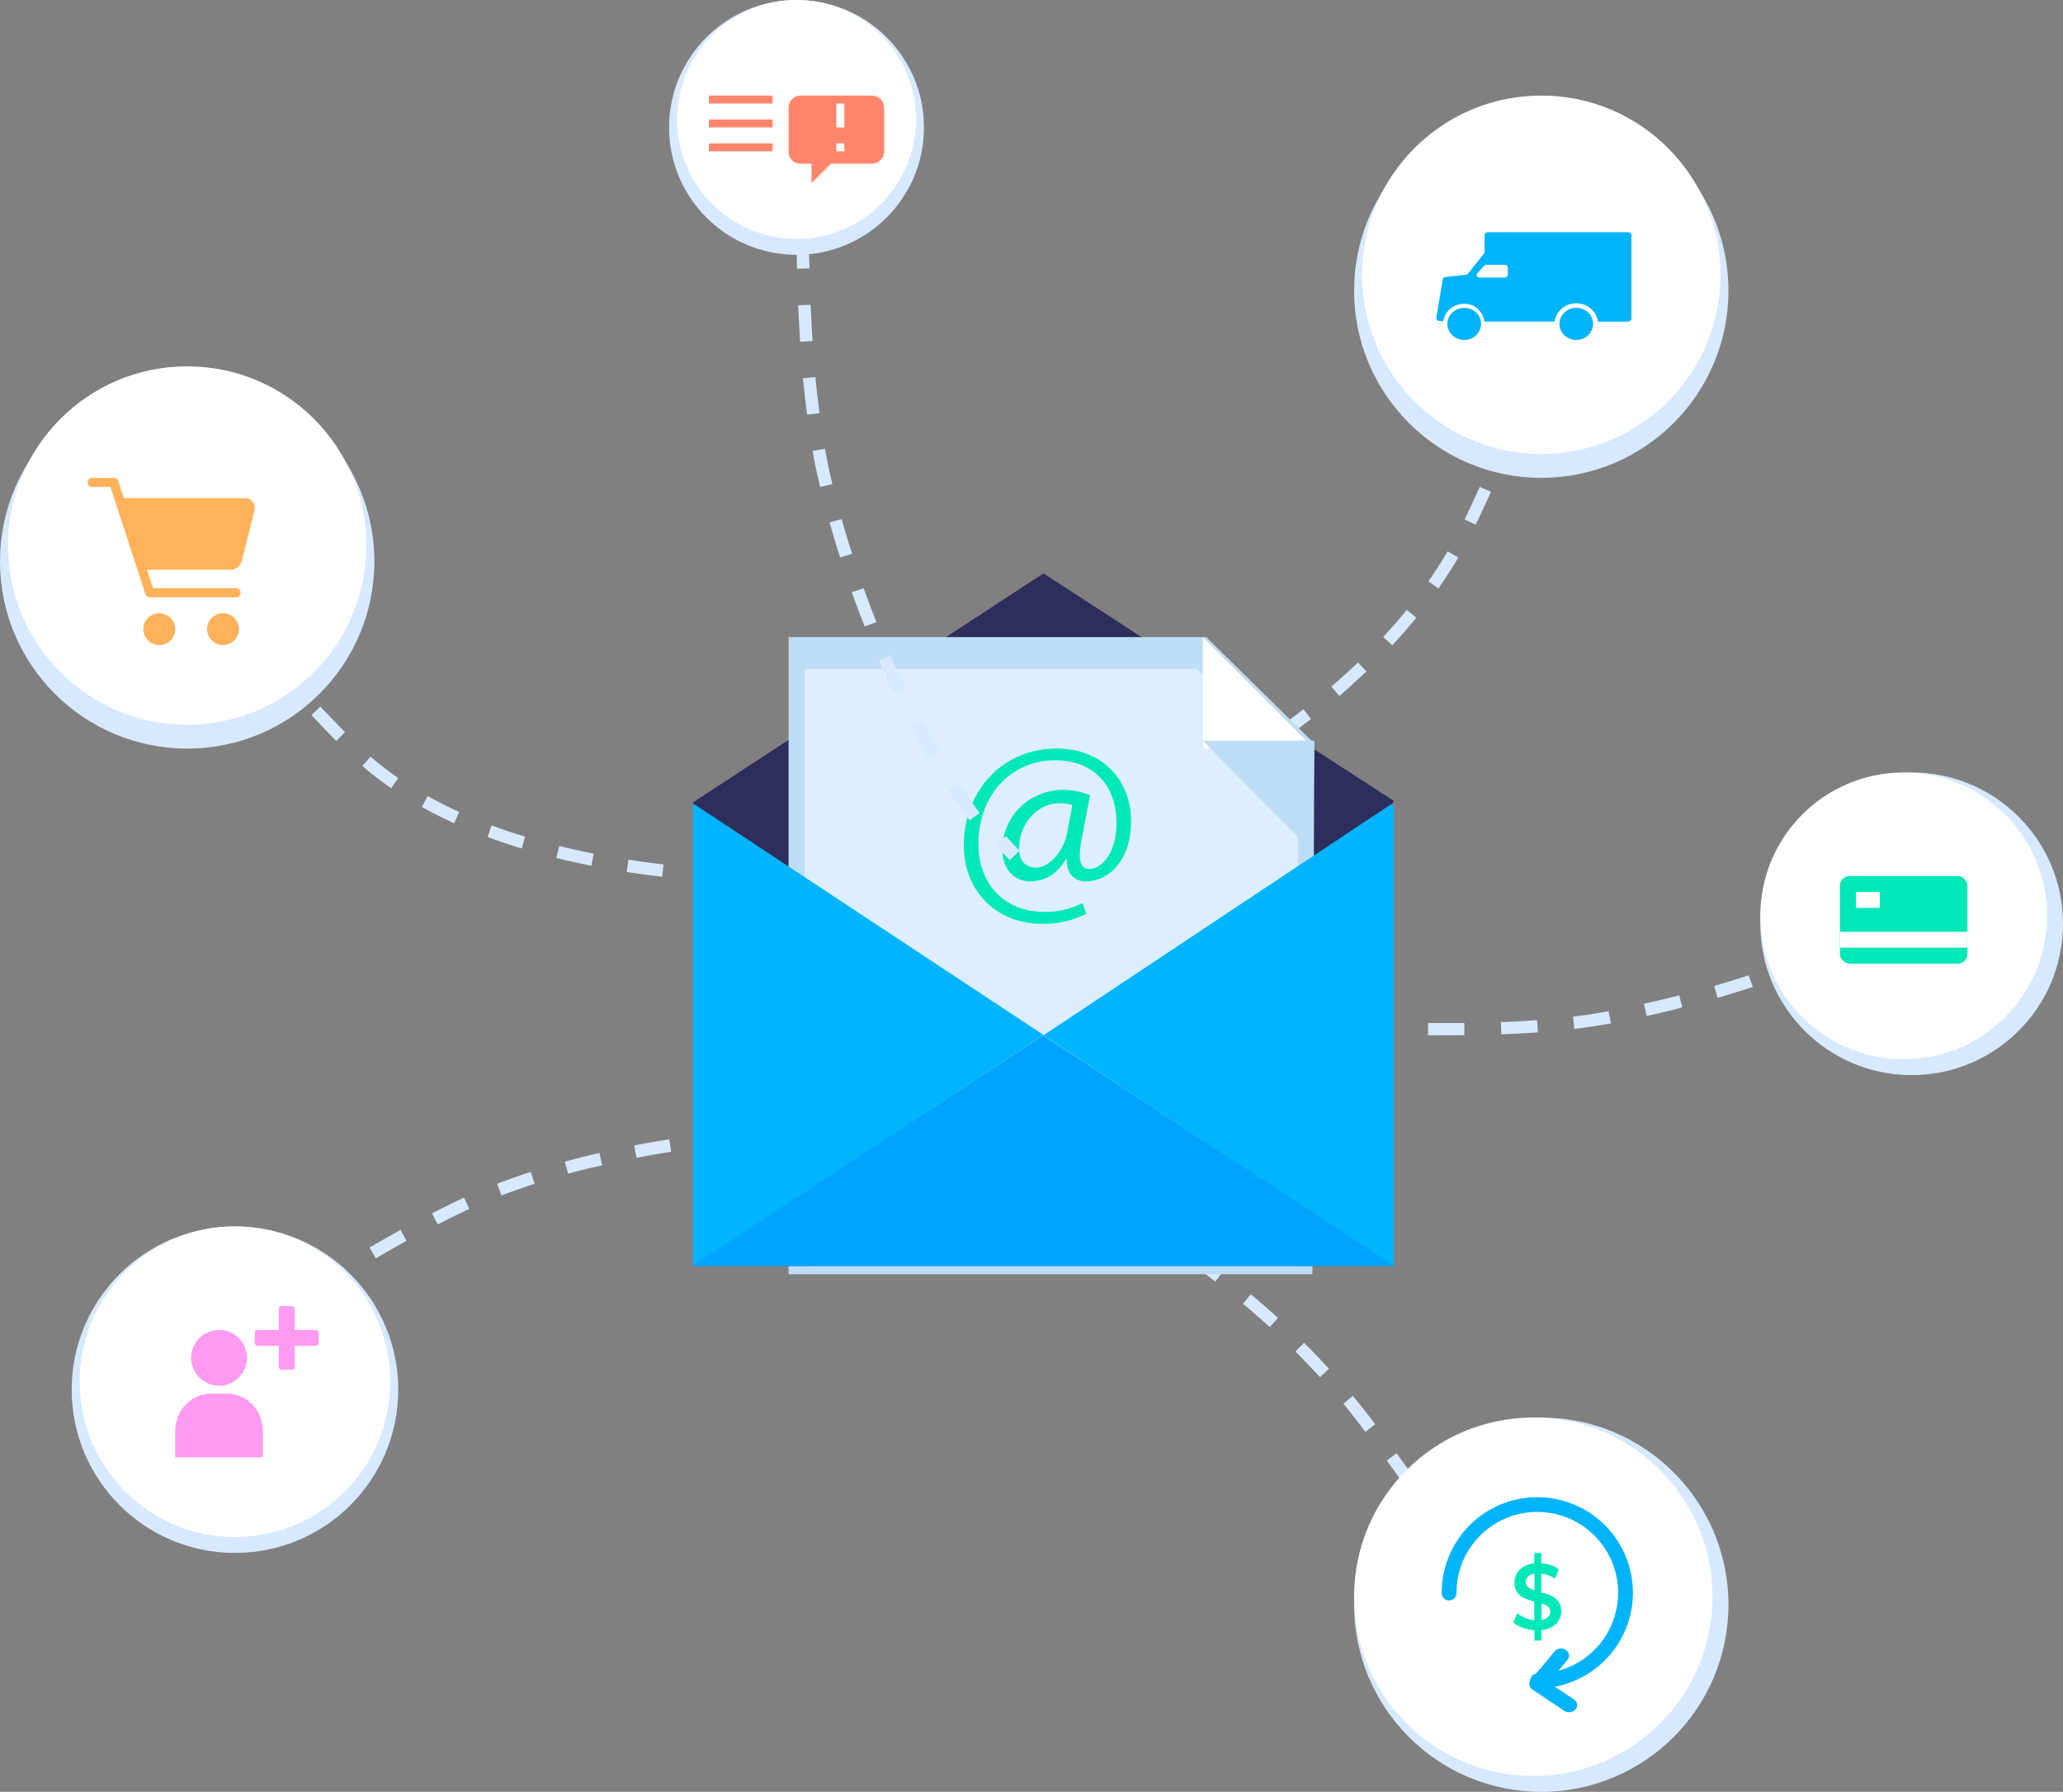 <svg width="259" height="225" xmlns="http://www.w3.org/2000/svg"><rect width="100%" height="100%" fill="#808080" stroke="none"/><g fill-rule="nonzero" fill="none"><circle fill="#D7E9FF" cx="193.5" cy="201.5" r="23.5"/><circle fill="#D7E9FF" cx="240" cy="116" r="19"/><circle fill="#D7E9FF" cx="193.5" cy="36.5" r="23.5"/><circle fill="#D7E9FF" cx="29.5" cy="174.5" r="20.5"/><circle fill="#D7E9FF" cx="23.5" cy="70.5" r="23.5"/><path d="M98.065 144L98 142.101c1.277-.088 2-.101 2-.101v1.899s-.697.012-1.935.101zM26.106 174L25 172.894a76.308 76.308 0 013.25-3.115l1.024 1.168A67.425 67.425 0 0026.106 174zm6.526-5.95l-.972-1.226c1.085-.89 2.264-1.81 3.537-2.762l.921 1.267a81.631 81.631 0 00-3.486 2.731v-.01zm7.08-5.296l-.865-1.304c1.177-.81 2.423-1.632 3.737-2.466l.824 1.33c-1.3.825-2.529 1.64-3.696 2.44zm7.473-4.746l-.778-1.355a139.181 139.181 0 013.89-2.212l.733 1.38a147.765 147.765 0 00-3.845 2.187zm7.76-4.253l-.7-1.402c.716-.368 1.443-.732 2.185-1.1.611-.298 1.225-.589 1.843-.873l.635 1.433c-.604.276-1.208.561-1.802.857-.73.36-1.45.722-2.16 1.085zm8.017-3.634l-.548-1.47a80.954 80.954 0 014.223-1.495l.471 1.495c-1.407.457-2.805.95-4.146 1.465v.005zm8.364-2.737l-.404-1.516c1.459-.4 2.908-.768 4.33-1.095l.349 1.557a69.04 69.04 0 00-4.275 1.05v.004zm8.585-1.993l-.287-1.558c1.536-.29 2.99-.545 4.397-.769l.241 1.558c-1.398.223-2.851.478-4.351.763v.006zm8.702-1.366l-.184-1.558c1.617-.197 3.107-.348 4.438-.467l.133 1.558c-1.3.098-2.774.27-4.372.462l-.015.005zM22.471 179L21 178.082A25.954 25.954 0 0122.65 176l1.35 1.074A23.561 23.561 0 0022.471 179zM145.114 156a46.762 46.762 0 00-2.114-1.387l.814-1.613s.797.487 2.186 1.442l-.886 1.558zM186.707 202c-.703-1.127-1.516-2.398-2.41-3.797l1.278-.846c.91 1.404 1.718 2.68 2.425 3.813l-1.293.83zm-4.876-7.549a303.707 303.707 0 00-2.526-3.72l1.253-.887c.9 1.302 1.741 2.547 2.526 3.736l-1.253.871zm-5.103-7.4c-.839-1.185-1.715-2.4-2.627-3.643l1.227-.928a405.402 405.402 0 012.638 3.664l-1.238.907zm-5.305-7.251l-.344-.456a93.708 93.708 0 00-2.42-3.075l1.172-.994a88.33 88.33 0 012.466 3.105l.343.461-1.217.959zm-5.694-6.867c-1.01-1.076-2.021-2.163-3.087-3.219l1.07-1.107a94.393 94.393 0 013.138 3.27l-1.121 1.056zm-6.31-6.293a170.462 170.462 0 00-3.36-2.932l.974-1.194a112.5 112.5 0 013.406 2.973l-1.02 1.153zm-6.832-5.725c-1.293-.994-2.526-1.875-3.587-2.639l.874-1.276c1.102.774 2.324 1.67 3.633 2.68l-.92 1.235zM190.387 208s-.47-.762-1.387-2.138l1.582-.862c.935 1.409 1.418 2.177 1.418 2.177l-1.613.823zM106.064 111l-.064-1.83c1.203-.085 1.881-.17 1.886-.17l.114 1.83s-.695.103-1.936.17zM99.1 111h-2.546v-1.542H101V111c-.555-.005-1.212 0-1.9 0zm-7.017-.175a137.407 137.407 0 01-4.481-.287l.122-1.542c1.528.123 3.015.22 4.435.288l-.076 1.541zm-8.953-.73c-1.46-.167-2.945-.37-4.456-.606l.235-1.541c1.487.23 2.958.431 4.4.596l-.179 1.552zm-8.886-1.382a99.84 99.84 0 01-4.4-.976l.372-1.51c1.39.344 2.847.667 4.323.96l-.295 1.526zm-8.744-2.168a76.218 76.218 0 01-4.283-1.444l.51-1.46c1.339.514 2.75.977 4.19 1.414l-.417 1.49zm-8.469-3.166a54.052 54.052 0 01-4.074-2.055l.749-1.362a47.886 47.886 0 003.936 1.984l-.61 1.433zm-7.919-4.409a40.964 40.964 0 01-3.615-2.785l1.018-1.176a41.392 41.392 0 003.478 2.677l-.88 1.284zm-6.895-5.93a263.26 263.26 0 01-3.121-3.242l1.115-1.074c.988 1.028 2.022 2.102 3.101 3.222l-1.095 1.095zM36.035 86.5a255.522 255.522 0 01-2.994-3.36l1.156-1.028a251.813 251.813 0 002.974 3.34l-1.136 1.048zm-5.912-6.793a170.645 170.645 0 01-2.827-3.52l1.212-.961a147.47 147.47 0 002.796 3.479l-1.181 1.002zm-5.546-7.122A101.12 101.12 0 0122 68.864L23.283 68a72.69 72.69 0 002.547 3.664l-1.253.92zM19.904 66c-.64-1.511-.891-2.295-.904-2.328L20.163 63s.243.75.837 2.166L19.904 66zM154.793 97L154 95.369s.793-.47 2.124-1.369l.876 1.57c-1.392.947-2.207 1.43-2.207 1.43zM160.883 93L160 91.735a85.638 85.638 0 003.646-2.673l.944 1.224A93.275 93.275 0 01160.883 93zm7.271-5.611l-1.02-1.173a84.036 84.036 0 003.349-3.03l1.067 1.117a94.977 94.977 0 01-3.396 3.08v.006zm6.638-6.361l-1.133-1.05c1.02-1.113 2.042-2.255 2.956-3.398l1.2.974a72.178 72.178 0 01-3.018 3.469l-.005.005zm5.806-7.141l-1.267-.883a58.815 58.815 0 002.42-3.78l1.333.776a60.124 60.124 0 01-2.481 3.871l-.005.016zm4.666-7.999l-1.388-.673c.689-1.408 1.317-2.78 1.899-4.08l1.414.616a169.825 169.825 0 01-1.925 4.137zm3.677-8.401l-1.44-.556a85.094 85.094 0 001.532-4.25l1.465.511a116.158 116.158 0 01-1.578 4.315l.02-.02zm2.92-8.697l-1.485-.418A75.88 75.88 0 00191.468 44l1.532.326a142.34 142.34 0 01-1.16 4.484l.021-.02zM193.728 40L192 39.828c.225-1.175.27-1.82.27-1.828l1.728.059c.012.029-.034.703-.27 1.941zM156.88 128c-1.202-.156-1.88-.266-1.88-.266l.137-1.734s.678.104 1.863.26l-.12 1.74zM181.841 130h-2.557v-1.537h4.553V130h-1.996zm-7.116-.118c-1.57-.046-3.105-.107-4.604-.18l.077-1.536c1.463.071 2.988.133 4.553.184l-.026 1.532zm13.762 0l-.057-1.537c1.535-.062 3.07-.138 4.538-.251l.113 1.537c-1.489.103-3.024.19-4.59.246l-.004.005zm-22.919-.43c-1.662-.108-3.197-.22-4.568-.328l.123-1.537c1.366.107 2.89.22 4.548.328l-.103 1.537zm32.096-.256l-.184-1.538a68.633 68.633 0 004.466-.681l.287 1.537a82.601 82.601 0 01-4.533.676l-.036.006zm9.07-1.62l-.337-1.537c1.535-.333 2.993-.687 4.425-1.055l.378 1.5c-1.427.416-2.915.744-4.445 1.087l-.02.005zm8.902-2.28l-.43-1.491c1.494-.434 2.94-.881 4.338-1.342l.512 1.475c-1.422.456-2.885.912-4.4 1.353l-.02.005zm8.732-2.874l-.511-1.456a117.31 117.31 0 004.23-1.65l.589 1.435c-1.361.559-2.793 1.117-4.287 1.665l-.02.006zm8.508-3.51l-.65-1.41a111.102 111.102 0 004.093-1.983l.706 1.384a105.43 105.43 0 01-4.129 2.003l-.02.006zm8.185-4.207l-.773-1.348c1.346-.769 2.645-1.537 3.873-2.357l.839 1.302a76.059 76.059 0 01-3.914 2.398l-.025.005zM249.006 109L248 107.599c1.254-.994 1.878-1.587 1.895-1.599l1.105 1.308s-.669.628-1.994 1.692z" fill="#D7E9FF"/><path fill="#2E2E5D" d="M131.008 72L87 100.752l2.587 5.879L129.704 134l39.43-24.26 5.866-9.158z"/><path fill="#BEDCF4" d="M151.445 80H99v80h65.764L165 93.347z"/><path fill="#DCEEFF" d="M150.27 84H101v75h61.78l.22-62.493z"/><path fill="#00B4FF" d="M87 159l44-29.046L87.189 101l-.189.097zM175 101.189l-.377-.189L131 130l44 29z"/><path fill="#00A4FF" d="M130.954 130L87 158.903V159h88v-.097z"/><path d="M136.383 114.733a11.807 11.807 0 01-5.694 1.261c-5.246 0-9.689-3.793-9.689-9.857C121 99.607 125.575 94 132.692 94c5.592 0 9.308 3.853 9.308 9.133 0 4.743-2.69 7.536-5.694 7.536-1.28 0-2.46-.854-2.368-2.778h-.128c-1.118 1.864-2.587 2.778-4.509 2.778-1.921 0-3.451-1.507-3.451-3.979a7.42 7.42 0 012.21-5.307 7.6 7.6 0 015.37-2.188 8.485 8.485 0 013.42.668l-1.087 5.717c-.478 2.401-.097 3.517.96 3.542 1.632.03 3.452-2.12 3.452-5.783 0-4.586-2.78-7.872-7.737-7.872-5.216 0-9.598 4.08-9.598 10.495 0 5.275 3.488 8.54 8.22 8.54 1.679.04 3.34-.34 4.83-1.105l.493 1.336zm-1.76-13.654a5.582 5.582 0 00-1.6-.222c-2.812 0-5.084 2.623-5.084 5.687 0 1.392.707 2.402 2.11 2.402 1.855 0 3.558-2.336 3.904-4.296l.67-3.571z" fill="#00E8B8"/><circle fill="#FFF" cx="193.5" cy="34.5" r="22.5"/><circle fill="#FFF" cx="239" cy="115" r="18"/><circle fill="#FFF" cx="192.5" cy="200.5" r="22.5"/><circle fill="#FFF" cx="29.5" cy="173.5" r="19.5"/><circle fill="#FFF" cx="23.5" cy="68.5" r="22.5"/><rect fill="#00E8B8" x="231" y="110" width="16" height="11" rx="1.2"/><path fill="#FFF" d="M233 112h3v2h-3zM231 117h16v2h-16z"/><g fill="#00B4FB"><path d="M197.891 38.655c-.854 0-1.623.492-1.95 1.246a1.95 1.95 0 00.46 2.197 2.183 2.183 0 002.302.434c.788-.313 1.3-1.05 1.299-1.866 0-.534-.223-1.046-.619-1.424a2.157 2.157 0 00-1.492-.587zM183.833 38.655c-.855-.002-1.626.489-1.954 1.242a1.95 1.95 0 00.456 2.2c.605.577 1.514.749 2.303.436.789-.314 1.302-1.05 1.3-1.867-.003-1.11-.944-2.008-2.105-2.01z"/><path d="M184.22 34.47l-2.7.316a.408.408 0 00-.286.112.372.372 0 00-.117.274l-.802 4.743c0 .102.04.2.115.272a.408.408 0 00.284.113h.233v.035h.263c.033-.243.1-.48.197-.707.433-.906 1.382-1.486 2.426-1.482.344 0 .686.065 1.003.193h.026c.823.398 1.38 1.165 1.485 2.04h8.829c.17-1.309 1.334-2.293 2.715-2.293 1.382 0 2.546.984 2.716 2.294h3.802a.395.395 0 00.403-.386v-10.45c0-.102-.043-.2-.118-.271a.408.408 0 00-.285-.11h-17.633a.403.403 0 00-.283.11.367.367 0 00-.115.27v2.204m2.917 2.718a.383.383 0 01-.378.385h-3.155a.408.408 0 01-.285-.11.372.372 0 01-.118-.27s.982-1.22 1.205-1.22h2.353c.215.007.384.18.378.385v.83z"/></g><path d="M26.5 175h2c2.485 0 4.5 2.1 4.5 4.69V183H22v-3.31c0-2.59 2.015-4.69 4.5-4.69z" fill="#FF9AF1"/><circle fill="#FF9AF1" cx="27.5" cy="170.5" r="3.5"/><rect fill="#FF9AF1" x="35" y="164" width="2" height="8" rx=".336"/><path d="M40 167.336v1.328c0 .186-.15.336-.336.336h-7.328a.336.336 0 01-.336-.336v-1.328c0-.186.15-.336.336-.336h7.328c.186 0 .336.15.336.336z" fill="#FF9AF1"/><path d="M30.714 62.553H15.549l-.717-2.205a.439.439 0 00-.061-.105.285.285 0 00-.056-.08.505.505 0 00-.096-.074.248.248 0 00-.076-.05.479.479 0 00-.11-.035.399.399 0 00-.107 0h-2.75a.573.573 0 00-.576.57c0 .314.258.57.576.57h2.29l4.388 13.461A.57.57 0 0018.8 75h10.837a.573.573 0 00.576-.57.573.573 0 00-.576-.57H19.209l-.758-2.324h10.478a1.478 1.478 0 001.43-1.1l1.633-6.528a.603.603 0 000-.19 1.233 1.233 0 00-1.278-1.165zM19.937 77A2 2 0 1022 79a2.03 2.03 0 00-2.063-2zM27.937 77A2 2 0 1030 79a2.03 2.03 0 00-2.063-2z" fill="#FFB259"/><path d="M192.995 212a.927.927 0 010-1.853 10.147 10.147 0 10-10.142-10.142.927.927 0 11-1.853 0A12 12 0 11192.995 212z" fill="#00B4FB"/><path d="M196.993 215c-.216 0-.427-.063-.601-.177l-3.986-2.652a.885.885 0 01-.397-.59.842.842 0 01.193-.664l2.975-3.557c.333-.397.963-.478 1.408-.182.445.296.536.858.204 1.255l-2.379 2.838 3.185 2.115c.348.231.49.634.354 1.001-.137.367-.522.614-.956.613z" fill="#00B4FB"/><path d="M195.377 203.885a2.937 2.937 0 01-1.86.8V206h-.879v-1.299a5.74 5.74 0 01-1.51-.317 3.221 3.221 0 01-1.128-.655l.478-1.18c.29.248.612.446.956.588.38.16.779.262 1.185.301v-2.343a7.079 7.079 0 01-1.276-.437 2.275 2.275 0 01-.856-.701 1.997 1.997 0 01-.344-1.221c-.009-.613.222-1.2.636-1.616a2.82 2.82 0 011.84-.795V195h.88v1.299c.4.025.796.1 1.18.223.356.12.694.295 1.004.52l-.44 1.18a4.324 4.324 0 00-1.745-.634v2.364c.439.108.869.254 1.286.436.336.15.632.39.86.697.248.348.374.78.354 1.22a2.223 2.223 0 01-.621 1.58zm-3.547-4.603c.244.187.518.322.808.4v-2.079c-.301.03-.587.161-.817.374a.96.96 0 00-.273.691.76.76 0 00.282.614zm2.533 3.767a.892.892 0 00.273-.665.794.794 0 00-.287-.64 2.515 2.515 0 00-.831-.4v2.079c.31-.032.604-.162.845-.374z" fill="#00E8B8"/><path fill="#FFF" d="M151 80v14h14z"/><path fill="#BEDCF4" d="M151 93l13.833 14L165 93z"/><path d="M101 14.944c.075-1.242.13-1.944.13-1.944l1.87.073s-.062.702-.137 1.927L101 14.944zM100.333 40.86c-.047-.844-.088-1.688-.125-2.528l1.562-.066c.068 1.504.146 3.029.245 4.549l-1.562.097c-.042-.686-.083-1.371-.12-2.052zm-.27-7.112c-.037-1.57-.058-3.106-.063-4.605h1.562c0 1.469 0 2.993.063 4.554l-1.563.051zm.75 13.748l1.561-.143a88.08 88.08 0 00.521 4.518l-1.562.194c-.208-1.499-.375-3.029-.52-4.569zm-.803-22.917c0-1.663.047-3.203.084-4.579l1.562.036a443.022 443.022 0 00-.083 4.564l-1.563-.02zm2 32.04l1.562-.266a66.5 66.5 0 00.932 4.426l-1.53.368a62.547 62.547 0 01-.964-4.528zm2.14 8.974l1.515-.414c.422 1.494.865 2.947 1.313 4.359l-1.505.46a158.563 158.563 0 01-1.323-4.405zm2.791 8.77l1.49-.512a129.353 129.353 0 001.598 4.262l-1.468.563a132.436 132.436 0 01-1.62-4.313zm3.39 8.57l1.448-.614c.635 1.443 1.27 2.823 1.905 4.14l-1.421.664a117.77 117.77 0 01-1.932-4.195v.005zm4.025 8.304l1.396-.721a102.571 102.571 0 002.234 3.975l-1.365.778c-.74-1.254-1.5-2.594-2.27-4.032h.005zm4.718 7.956l1.322-.839a82.09 82.09 0 002.604 3.74l-1.276.906a82.19 82.19 0 01-2.65-3.807zM125 106.08l1.323-1.08c1.047 1.201 1.66 1.799 1.677 1.815L126.775 108s-.653-.631-1.775-1.92z" fill="#D7E9FF"/><circle fill="#D7E9FF" cx="100" cy="16" r="16"/><circle fill="#FFF" cx="100" cy="15" r="15"/><path d="M110.98 13.527c.012-.4-.142-.79-.426-1.077a1.526 1.526 0 00-1.085-.45h-8.957c-.842.024-1.512.7-1.511 1.527v5.5c-.013.4.141.79.426 1.077.285.288.676.45 1.085.45h1.37V23l2.428-2.446h5.179c.842-.027 1.511-.705 1.511-1.532v-5.495h-.02zM89 15h8v1h-8zM89 12h8v1h-8zM89 18h8v1h-8z" fill="#FF866C"/><path fill="#FFF" d="M105 13h1v3h-1zM105 18h1v1h-1z"/></g></svg>